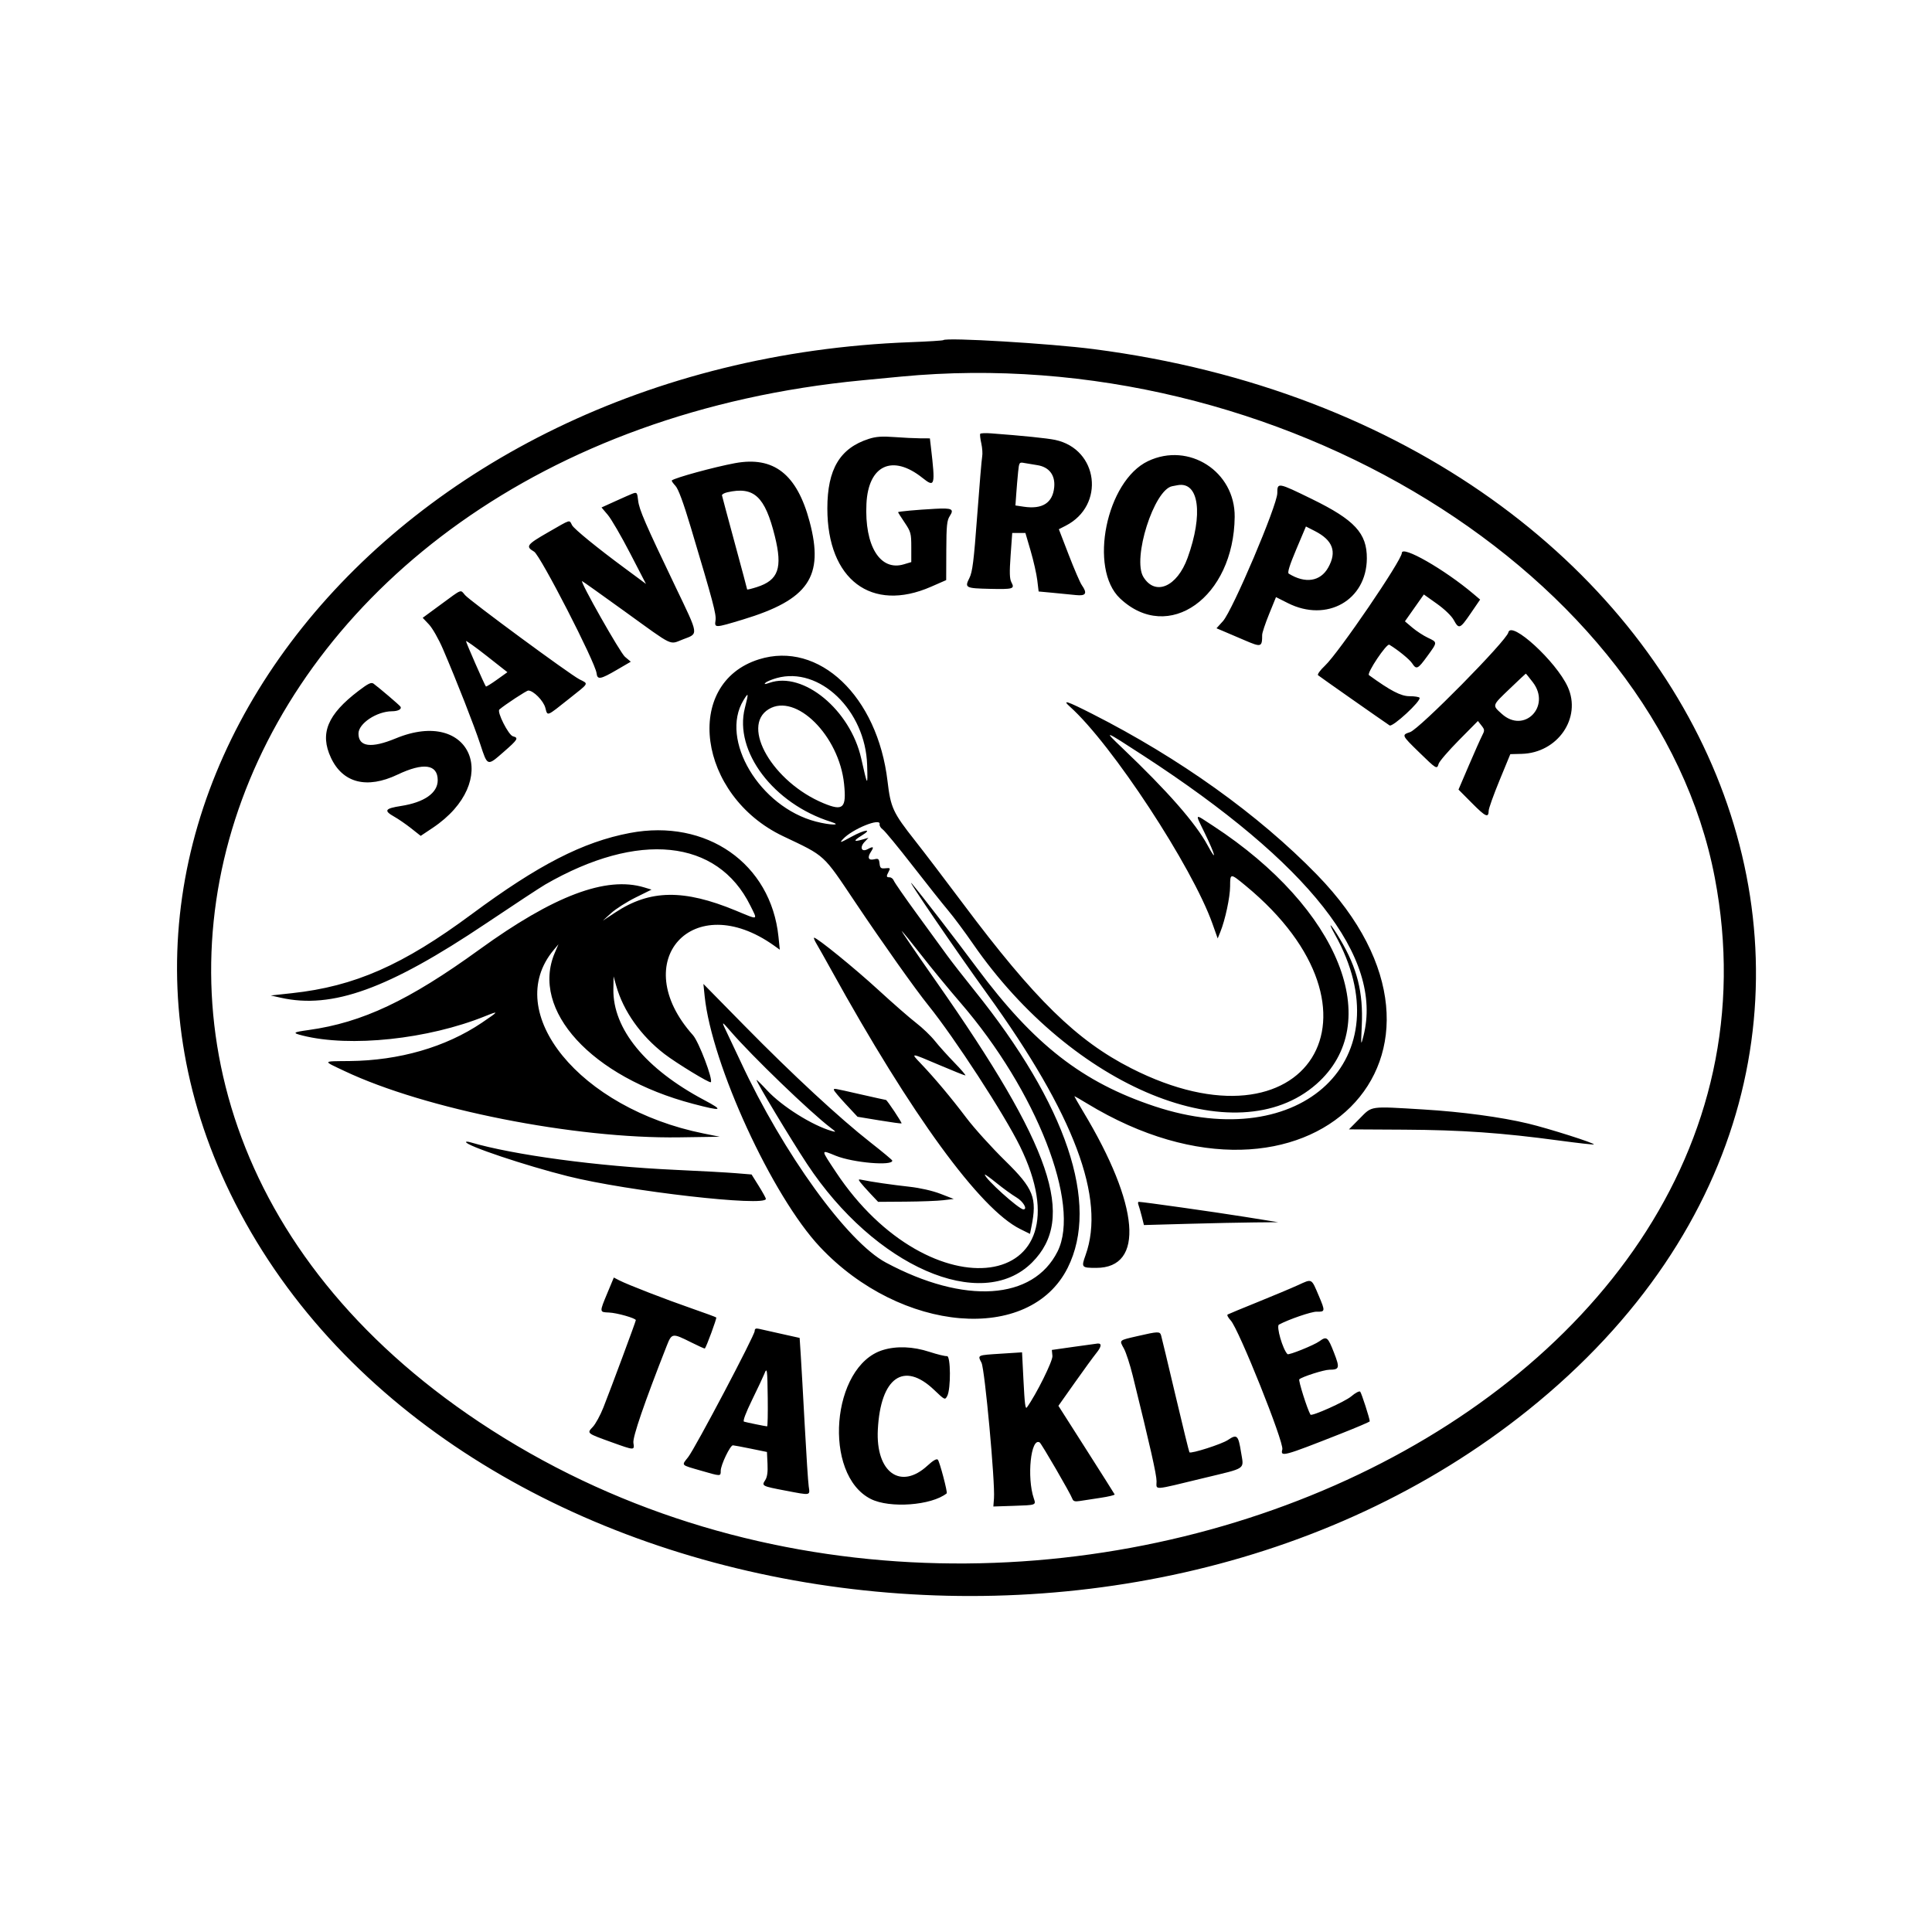 <svg version="1.2" preserveAspectRatio="xMidYMid meet" height="2000" viewBox="0 0 1500 1500" zoomAndPan="magnify" width="2000" xmlns:xlink="http://www.w3.org/1999/xlink" xmlns="http://www.w3.org/2000/svg"><g id="92f60769c2"><path d="M 732.422 264.07 C 732.02 264.438 720.484 265.16 706.785 265.672 C 301.215 280.824 29.84 620.48 178.793 926.512 C 339.461 1256.621 873.59 1345.82 1186.434 1094.793 C 1535.602 814.613 1339.059 334.559 849.18 271.062 C 815.457 266.691 734.828 261.863 732.422 264.07 M 699.461 292.395 L 669.434 295.266 C 169.312 343.086 -15.508 845.93 372.137 1104.113 C 783.973 1378.406 1411.676 1101.77 1331.348 681.375 C 1286.293 445.574 991.988 264.406 699.461 292.395 M 761.031 336.836 C 760.703 337.371 761.082 340.68 761.871 344.195 C 762.66 347.711 762.973 352.289 762.566 354.371 C 762.156 356.453 760.402 377.27 758.668 400.633 C 756.062 435.715 755.012 444.102 752.637 448.781 C 748.797 456.352 749.582 456.766 768.66 457.188 C 786.727 457.586 787.988 457.199 785.25 452.078 C 783.828 449.422 783.684 444.469 784.637 431.207 L 785.887 413.816 L 796.125 413.816 L 800.203 427.734 C 802.441 435.387 804.754 445.605 805.336 450.438 L 806.395 459.227 L 817.383 460.246 C 823.426 460.805 831.5 461.598 835.328 462.008 C 843.16 462.848 844.41 460.719 839.887 454.258 C 838.566 452.371 834.023 441.844 829.785 430.859 L 822.09 410.887 L 827.426 408.16 C 858.227 392.414 852.852 348.684 819.238 341.543 C 813.109 340.242 793.973 338.285 769.363 336.449 C 765.109 336.129 761.363 336.305 761.031 336.836 M 674.637 340.711 C 652.102 347.926 642.348 364.258 642.352 394.773 C 642.363 450.027 676.57 475.828 722.898 455.527 L 734.617 450.391 L 734.703 427.516 C 734.777 408.062 735.184 404.039 737.422 400.621 C 740.957 395.223 739.109 394.312 726.074 395.027 C 711.242 395.836 697.266 397.121 697.266 397.676 C 697.266 397.934 699.574 401.57 702.391 405.762 C 707.172 412.863 707.52 414.164 707.52 424.891 L 707.52 436.406 L 701.707 438.145 C 683.332 443.652 671.125 423.859 672.703 391.113 C 674.148 361.086 692.953 352.422 716.234 371.059 C 725.859 378.762 726.281 377.215 722.746 347.055 L 721.961 340.348 L 714.375 340.309 C 710.203 340.289 701.184 339.848 694.336 339.332 C 684.918 338.621 680.121 338.957 674.637 340.711 M 891.355 357.996 C 858.918 373.395 845.035 441.465 869.613 464.617 C 907.16 499.984 957.984 463.801 958.602 401.266 C 958.949 366.066 923.043 342.961 891.355 357.996 M 570.555 359.613 C 554.367 362.625 523.957 370.945 521.602 373.008 C 521.262 373.305 522.504 375.164 524.363 377.141 C 526.66 379.586 530.516 390.012 536.414 409.727 C 553.773 467.762 556.219 476.961 555.527 481.668 C 554.652 487.621 554.949 487.613 576.598 481.066 C 627.797 465.574 639.957 447.785 628.59 405.027 C 618.77 368.105 600.742 354 570.559 359.613 M 790.457 366.484 C 789.906 372.102 789.43 377.727 789.02 383.355 L 788.375 392.441 L 794.812 393.406 C 809.309 395.582 817.312 390.465 818.484 378.277 C 819.387 368.855 814.512 362.523 805.273 361.129 C 801.863 360.613 797.312 359.859 795.16 359.449 C 791.391 358.73 791.219 358.984 790.457 366.484 M 910.066 377.496 C 895.957 380.219 878.992 433.633 887.699 447.914 C 896.891 462.984 913.891 455.652 922.047 433.102 C 934.297 399.223 930.891 373.805 914.477 376.664 C 913.844 376.773 911.859 377.148 910.066 377.496 M 991.699 382.852 C 991.699 392.18 956.984 473.957 949.516 482.223 L 944.48 487.797 L 949.41 489.875 C 952.125 491.02 959.719 494.262 966.289 497.082 C 979.309 502.672 979.926 502.48 979.945 492.918 C 979.949 491.309 982.367 484.055 985.316 476.801 L 990.68 463.605 L 999.934 468.266 C 1030.176 483.484 1061 466.047 1061.215 433.594 C 1061.344 414.039 1051.77 403.68 1018.594 387.469 C 992 374.477 991.699 374.426 991.699 382.852 M 564.699 382.211 C 562.281 382.766 560.41 383.84 560.543 384.602 C 560.676 385.363 565.125 401.969 570.43 421.504 C 575.738 441.039 580.078 457.293 580.078 457.625 C 580.078 457.957 583.484 457.137 587.648 455.805 C 604.371 450.457 607.703 441.043 601.598 416.367 C 593.934 385.395 585.375 377.477 564.699 382.211 M 490.723 383.395 C 489.516 383.859 483.688 386.434 477.773 389.117 L 467.02 393.996 L 471.914 399.781 C 474.605 402.961 482.375 416.32 489.176 429.469 L 501.547 453.367 L 496.133 449.34 C 492.512 446.648 488.887 443.961 485.254 441.285 C 464.062 425.68 445.758 410.758 444.168 407.797 C 441.809 403.402 443.762 402.832 425.684 413.207 C 408.859 422.859 407.836 424.266 414.688 428.312 C 419.543 431.184 462.188 514.172 463.168 522.66 C 463.777 527.953 466.074 527.57 479.012 520.016 L 489.742 513.75 L 485.203 509.926 C 481.492 506.801 450.004 451.172 451.945 451.172 C 452.215 451.172 467.148 461.789 485.129 474.77 C 523.922 502.773 519.32 500.578 530.391 496.352 C 542.492 491.738 542.805 493.891 524.449 455.578 C 500.895 406.398 496.238 395.652 495.445 388.613 C 494.719 382.176 494.512 381.945 490.723 383.395 M 1006.406 426.547 C 1001.203 438.879 999.414 444.648 1000.574 445.367 C 1013.414 453.301 1025.121 451.508 1031.211 440.676 C 1038.137 428.352 1034.852 419.426 1020.754 412.246 L 1013.918 408.766 Z M 1088.379 429.336 C 1088.379 434.914 1039.301 506.875 1028.73 516.797 C 1025.008 520.289 1022.605 523.609 1023.34 524.254 C 1024.434 525.223 1071.941 558.551 1078.871 563.215 C 1081.211 564.789 1103.605 544.113 1102.137 541.734 C 1101.727 541.07 1098.215 540.527 1094.34 540.527 C 1087.672 540.527 1079.664 536.367 1062.848 524.172 C 1060.898 522.758 1076.602 499.309 1078.664 500.555 C 1085.41 504.633 1094.34 511.898 1096.32 514.922 C 1099.715 520.102 1100.75 519.625 1108.137 509.473 C 1116.191 498.406 1116.18 498.742 1108.52 495.105 C 1105.098 493.48 1099.703 489.957 1096.535 487.277 L 1090.781 482.402 L 1098.125 471.973 L 1105.473 461.547 L 1115.602 468.75 C 1121.496 472.938 1126.961 478.199 1128.668 481.328 C 1132.699 488.707 1133.5 488.395 1141.844 476.207 L 1149.168 465.508 L 1144.043 461.168 C 1121.484 442.066 1088.379 423.133 1088.379 429.336 M 342.434 469.191 L 328.176 479.664 L 333.055 484.828 C 335.738 487.668 340.625 496.254 343.91 503.906 C 354.734 529.125 368.008 562.992 372.906 577.879 C 378.574 595.121 378.211 595 391.102 583.738 C 402.141 574.102 402.867 572.871 398.246 571.664 C 394.789 570.758 385.617 552.625 387.715 550.844 C 392.305 546.945 408.793 536.133 410.148 536.133 C 414.125 536.133 421.91 544 423.395 549.527 C 425.199 556.219 423.996 556.68 442.016 542.367 C 457.766 529.859 457.105 531.117 449.863 527.422 C 442.41 523.621 364.906 466.535 361.027 461.992 C 357.301 457.625 359.145 456.914 342.434 469.191 M 1171.07 491.047 C 1169.66 497.469 1102.059 566.02 1094.762 568.43 C 1088.105 570.625 1088.191 570.816 1101.656 583.941 C 1115.336 597.277 1115.637 597.453 1116.965 592.977 C 1117.52 591.117 1124.602 582.891 1132.707 574.688 L 1147.445 559.777 L 1150.203 563.285 C 1152.773 566.547 1152.801 567.094 1150.645 571.27 C 1149.367 573.738 1144.738 584.141 1140.352 594.391 L 1132.379 613.027 L 1142.863 623.578 C 1153.453 634.242 1155.723 635.266 1155.809 629.43 C 1155.832 627.664 1159.621 617.062 1164.23 605.871 L 1172.605 585.523 L 1181.414 585.297 C 1209.367 584.586 1228.117 557.355 1217.207 533.309 C 1208.242 513.551 1173.184 481.434 1171.07 491.047 M 361.816 497.797 C 361.816 498.953 376.305 531.973 377.258 532.984 C 377.52 533.27 381.387 530.891 385.84 527.699 L 393.945 521.898 L 377.879 509.254 C 369.047 502.305 361.816 497.145 361.816 497.797 M 589.285 511.891 C 529.926 530.445 541.762 617.715 607.91 649.18 C 641.258 665.039 638.59 662.59 664.293 700.926 C 685.301 732.258 710.613 767.953 720.695 780.469 C 741.285 806.023 779.656 865.02 791.867 889.891 C 847.551 1003.316 722.301 1020.746 648.863 909.793 C 637.035 891.922 637.035 892.5 648.859 897.305 C 662.254 902.746 693.281 905.398 692.762 901.059 C 692.703 900.555 685.078 894.215 675.82 886.961 C 651.984 868.297 615.344 834.363 578.113 796.477 L 546.117 763.914 L 547.094 773.438 C 552.559 826.516 599.574 928.754 636.637 968.152 C 699.504 1034.98 799.395 1043.379 828.953 984.32 C 853.863 934.551 828.086 857.84 756.633 769.109 C 748.555 759.074 738.977 746.789 735.352 741.809 C 727.516 731.039 719.672 720.273 711.824 709.512 C 702.512 696.734 694.457 685.125 693.93 683.715 C 693.398 682.305 691.953 681.152 690.719 681.152 C 688.066 681.152 687.961 680.461 690.031 676.594 C 691.422 673.984 691.16 673.734 687.469 674.125 C 683.906 674.5 683.285 673.996 682.875 670.398 C 682.465 666.836 681.902 666.367 678.934 667.109 C 674.309 668.273 673.164 665.949 676.133 661.418 C 678.789 657.367 678.16 656.859 673.547 659.332 C 668.922 661.805 667.273 657.91 671.184 653.75 L 674.266 650.469 L 669.383 651.871 C 662.617 653.809 662.453 652.789 668.883 648.812 C 677.988 643.188 671.57 643.895 660.996 649.684 C 652.258 654.469 651.516 654.668 654.547 651.41 C 661.867 643.547 684.062 634.586 682.922 639.953 C 682.688 641.062 683.785 642.875 685.359 643.98 C 686.938 645.082 697.32 657.691 708.438 671.992 C 719.555 686.297 732.059 702.039 736.227 706.973 C 740.395 711.91 748.98 723.445 755.309 732.609 C 832.789 844.777 959.617 896.652 1022.039 841.703 C 1075.715 794.457 1040.121 705.402 941.895 641.207 C 926.902 631.41 927.605 630.82 935.336 646.738 C 943.672 663.895 945.188 670.375 937.562 656.25 C 928.301 639.094 906.523 614.258 871.457 580.859 C 856.25 566.379 856.836 566.586 887.695 586.652 C 1016.734 670.559 1074.059 743.52 1058.613 804.199 C 1056.57 812.223 1056.562 812.191 1057.289 796.117 C 1058.457 770.312 1053.73 751.594 1040.383 729.148 C 1033.176 717.027 1030.141 714.266 1036.469 725.586 C 1090.109 821.559 1010.957 896.969 896.484 858.949 C 840.371 840.312 802.848 811.094 758.461 751.465 C 741.75 729.016 715.352 694.793 708.184 686.277 C 701.062 677.828 742.031 737.852 766.672 771.973 C 834.059 865.293 858.578 930.461 842.844 974.426 C 839.391 984.07 839.648 984.375 851.164 984.375 C 888.82 984.375 884.762 935.766 841.043 863.16 C 837.039 856.512 833.965 851.074 834.211 851.074 C 834.457 851.074 838.883 853.637 844.039 856.773 C 1015.66 961.035 1158.504 818.859 1022.508 679.137 C 977.082 632.461 915.93 588.707 847.777 554.117 C 828.219 544.188 824.301 542.949 830.754 548.723 C 863.203 577.762 925.609 672.836 941.375 717.242 L 945.406 728.602 L 947.426 723.652 C 951.203 714.391 955.031 696.555 955.055 688.109 C 955.082 677.801 955.148 677.797 967.145 687.695 C 1085.953 785.691 1014.832 898.926 878.172 829.355 C 835.961 807.867 803.262 775.855 747.746 701.66 C 734.18 683.531 717.363 661.449 710.375 652.586 C 693.27 630.898 691.5 627.066 689.082 606.547 C 681.309 540.52 635.801 497.355 589.285 511.891 M 1172.242 534.645 C 1158.203 548.094 1158.422 547.406 1166.02 554.273 C 1183.32 569.902 1204.398 548.453 1190.117 529.75 C 1187.262 526.012 1184.789 522.977 1184.625 523.008 C 1184.461 523.039 1178.887 528.273 1172.242 534.645 M 603.059 526.434 C 599.184 527.516 595.242 529.172 594.305 530.109 C 593.004 531.41 593.742 531.418 597.402 530.145 C 623.629 521 660.164 551.113 668.648 588.867 C 673.602 610.926 673.766 611.105 673.25 593.992 C 671.98 551.555 636.262 517.176 603.059 526.434 M 278.32 536.406 C 254.223 554.754 248.152 569.441 256.906 588.238 C 266.082 607.949 284.82 612.734 308.578 601.438 C 328.836 591.809 339.844 593.34 339.844 605.793 C 339.844 615.664 329.441 622.945 311.309 625.766 C 298.785 627.715 297.746 629.375 306.105 634.078 C 309.305 635.875 315.23 639.961 319.277 643.156 L 326.629 648.969 L 335.801 642.848 C 389.965 606.707 366.184 548.898 307.191 573.316 C 288.227 581.168 278.32 579.871 278.32 569.539 C 278.32 561.703 292.484 552.293 304.379 552.223 C 309.207 552.195 312.223 550.48 310.836 548.547 C 309.887 547.219 294.969 534.488 290.039 530.801 C 288.285 529.488 285.914 530.621 278.32 536.406 M 577.215 543.699 C 558.602 574.305 589.824 626.559 633.484 637.875 C 644.746 640.793 654.406 640.969 645.215 638.09 C 600.598 624.109 569.723 583.312 578.312 549.684 C 581.355 537.762 581.234 537.094 577.215 543.699 M 596.805 550.613 C 574.863 563.996 600.164 607.367 639.402 623.641 C 654.656 629.969 657.277 627.504 655.34 608.641 C 651.488 571.094 617.871 537.766 596.805 550.613 M 489.016 646.727 C 452.578 653.648 417.969 671.414 366.191 709.785 C 312.859 749.312 275.32 765.82 226.797 771.09 L 210.203 772.891 L 217.969 774.629 C 257.957 783.582 301.512 767.836 377.195 717.059 C 398.949 702.469 419.715 688.816 423.34 686.723 C 495.555 645.078 557.02 651.402 582.555 703.109 C 588.336 714.812 589.375 714.465 571.145 706.93 C 530.918 690.305 504.715 690.68 478 708.254 L 468.016 714.82 L 474.488 708.922 C 478.047 705.68 486.559 700.25 493.398 696.859 L 505.84 690.695 L 500.113 688.965 C 470.594 680.055 429.91 695.406 372.164 737.242 C 317.527 776.824 281.309 793.902 239.711 799.695 C 227.281 801.426 226.719 801.934 234.949 804.004 C 271.84 813.297 332.324 806.875 376.676 788.961 C 387.785 784.473 387.512 785.008 374.027 794.105 C 346.055 812.98 310.039 823.398 271.371 823.793 C 249.898 824.012 250.223 823.379 267.414 831.523 C 330.059 861.199 446.238 884.219 527.344 883.031 L 558.836 882.566 L 546.195 880.02 C 450.172 860.656 389.273 786.059 429.891 737.547 L 433.57 733.152 L 430.746 739.746 C 411.691 784.277 459.266 836.281 538 856.984 C 560.793 862.98 562.441 862.406 546.617 854.008 C 501.148 829.871 475.754 798.836 476.227 767.992 L 476.379 758.055 L 478.438 765.379 C 483.926 784.945 497.539 804.199 515.824 818.266 C 525.141 825.438 550.938 841.152 551.867 840.223 C 553.773 838.316 542.574 808.789 538.008 803.695 C 486.516 746.23 537.996 689.32 600.934 734.133 L 605.438 737.344 L 604.41 727.305 C 598.582 670.43 548.465 635.434 489.016 646.727 M 726.832 762.027 C 816.871 890.531 835.723 945.762 801.285 980.199 C 761.902 1019.582 679.109 983.285 626.531 903.586 C 613.828 884.328 587.402 840.383 587.402 838.512 C 587.402 838.078 591.082 841.699 595.578 846.555 C 607.125 859.027 630.859 873.914 645.996 878.176 C 649.297 879.105 649.191 878.852 644.906 875.609 C 629.309 863.805 583.551 819.691 567.199 800.695 C 559.949 792.273 559.832 792.383 564.898 802.828 C 567.02 807.207 571.613 816.926 575.102 824.422 C 608.23 895.586 657.84 964.199 687.762 980.234 C 748.844 1012.973 802.102 1009.527 821.098 971.617 C 839.32 935.258 804.73 846.762 745.559 778.34 C 736.609 767.988 723.016 751.453 715.348 741.586 C 707.684 731.723 700.832 723.293 700.117 722.852 C 699.406 722.414 711.426 740.043 726.832 762.027 M 633.957 732.789 C 635.523 735.406 640.633 744.469 645.305 752.93 C 707.586 865.672 760.836 938.707 792.051 954.203 L 799.676 957.992 L 800.785 952.504 C 805.34 930.039 802.496 922.859 780.512 901.316 C 769.984 891.004 756.391 875.977 750.305 867.918 C 738.484 852.281 725.758 837.105 714.992 825.805 C 706.773 817.18 706.445 817.152 729.363 826.902 C 739.777 831.336 748.828 834.961 749.477 834.961 C 750.125 834.961 746.324 830.512 741.039 825.074 C 735.75 819.637 728.883 811.992 725.777 808.09 C 722.672 804.188 716.137 797.93 711.262 794.18 C 706.383 790.426 693.27 778.977 682.117 768.734 C 663.695 751.809 634.453 728.027 632.07 728.027 C 631.543 728.027 632.391 730.168 633.957 732.789 M 647.473 846.312 C 647.48 846.918 651.602 851.828 656.629 857.23 L 665.77 867.051 L 682.617 869.832 C 691.883 871.363 699.688 872.434 699.961 872.211 C 700.504 871.77 688.688 854.004 687.848 854.004 C 687.559 854.004 678.613 852.027 667.969 849.609 C 646.031 844.629 647.457 844.859 647.473 846.312 M 1055.719 868.352 L 1047.316 876.84 L 1089.883 877.07 C 1134.906 877.316 1165.863 879.484 1210.613 885.523 C 1225.074 887.477 1237.145 888.832 1237.441 888.535 C 1238.379 887.598 1202.488 876.184 1186.523 872.352 C 1165.523 867.305 1135.031 863.199 1105.227 861.395 C 1062.836 858.836 1065.504 858.461 1055.719 868.352 M 361.816 886.68 C 361.816 889.5 407.688 904.891 440.918 913.219 C 487.297 924.84 595.117 937.152 594.625 930.77 C 594.566 930.039 592.043 925.488 589.02 920.652 L 583.516 911.863 L 571.176 910.852 C 564.391 910.293 543.348 909.133 524.414 908.273 C 464.043 905.527 399.047 896.789 365.113 886.852 C 363.297 886.324 361.816 886.246 361.816 886.68 M 764.648 911.98 C 764.648 915.094 791.121 938.965 794.574 938.965 C 798.012 938.965 794.426 932.801 789.184 929.695 C 785.762 927.664 778.84 922.66 773.805 918.574 C 768.766 914.488 764.648 911.52 764.648 911.98 M 667.996 918 C 669.102 919.457 672.648 923.457 675.883 926.879 L 681.762 933.105 L 703.062 932.961 C 714.777 932.883 727.992 932.379 732.422 931.84 L 740.477 930.867 L 730.223 926.895 C 724.074 924.512 714.398 922.305 706.055 921.383 C 692.449 919.879 676.645 917.59 669.543 916.09 C 666.32 915.41 666.176 915.586 667.996 918 M 883.902 935.492 C 884.406 936.805 885.566 940.859 886.488 944.5 L 888.152 951.125 L 921.984 950.18 C 940.586 949.664 964.051 949.168 974.121 949.078 L 992.43 948.922 L 966.062 944.695 C 942.992 941 887.172 933.105 884.094 933.105 C 883.484 933.105 883.398 934.18 883.902 935.492 M 471.574 1003.875 C 465.309 1018.902 465.297 1018.75 472.738 1019.035 C 478.934 1019.27 493.652 1023.449 493.652 1024.973 C 493.652 1025.953 474.57 1077.336 468.473 1092.773 C 466.086 1098.816 462.383 1105.605 460.242 1107.855 C 455.504 1112.848 455.367 1112.738 475.086 1119.828 C 492.711 1126.164 492.703 1126.164 491.77 1120.238 C 491.082 1115.855 500.273 1089.066 517.535 1045.168 C 521.586 1034.867 521.871 1034.824 536.75 1042.273 C 542.324 1045.066 547.047 1047.188 547.242 1046.992 C 548.418 1045.797 556.641 1023.438 556.102 1022.895 C 555.738 1022.535 547.309 1019.422 537.363 1015.98 C 517.086 1008.957 487.234 997.395 480.809 994.074 L 476.574 991.883 Z M 1007.922 997.707 C 1002.746 1000.07 988.574 1006.02 976.43 1010.93 C 964.281 1015.836 953.797 1020.184 953.125 1020.586 C 952.457 1020.988 953.535 1023.059 955.523 1025.188 C 961.758 1031.855 997 1119.902 995.594 1125.289 C 994 1131.383 996.121 1130.812 1041.137 1113.062 C 1053.426 1108.219 1063.477 1103.918 1063.477 1103.504 C 1063.477 1101.453 1057.082 1081.617 1056.059 1080.492 C 1055.402 1079.773 1052.297 1081.402 1049.074 1084.156 C 1044.336 1088.203 1018.348 1099.844 1017.441 1098.324 C 1015.004 1094.25 1007.871 1071.668 1008.77 1070.887 C 1011.16 1068.812 1027.934 1063.477 1032.133 1063.453 C 1039.977 1063.414 1040.336 1062.102 1035.73 1050.27 C 1030.922 1037.91 1030.047 1037.227 1024.363 1041.367 C 1020.23 1044.379 1000.559 1052.316 999.598 1051.355 C 995.898 1047.656 990.703 1029.637 992.984 1028.414 C 1000.676 1024.301 1018.289 1018.27 1022.285 1018.383 C 1028.918 1018.57 1028.992 1018.023 1023.938 1006.129 C 1018.051 992.273 1018.867 992.703 1007.922 997.707 M 585.938 1033.391 C 585.938 1036.773 539.711 1124.402 534.293 1131.293 C 529.012 1138.008 528.246 1137.184 544.02 1141.754 C 559.844 1146.34 559.57 1146.34 559.57 1141.879 C 559.57 1137.41 566.934 1122.047 569.031 1122.137 C 569.871 1122.176 576.16 1123.352 583.008 1124.758 L 595.457 1127.309 L 595.898 1136.555 C 596.207 1143.023 595.664 1146.828 594.082 1149.238 C 591.199 1153.641 591.578 1153.836 609.699 1157.289 C 629.91 1161.141 628.914 1161.324 627.871 1153.93 C 627.387 1150.508 626.004 1129.246 624.793 1106.688 C 623.582 1084.129 622.195 1059.617 621.715 1052.215 L 620.836 1038.754 L 606.68 1035.602 C 600.863 1034.309 595.047 1033.004 589.234 1031.688 C 586.824 1031.137 585.938 1031.594 585.938 1033.391 M 883.367 1037.297 C 868.387 1040.746 868.902 1040.277 872.605 1047.012 C 874.258 1050.027 877.348 1059.52 879.469 1068.113 C 893.109 1123.367 897.949 1144.824 897.949 1150.051 C 897.949 1157.086 894.109 1157.348 934.574 1147.559 C 968.492 1139.352 965.73 1141.289 963.504 1127.293 C 961.426 1114.223 960.348 1113.246 953.297 1118.031 C 948.645 1121.191 924.738 1128.84 923.477 1127.578 C 923.18 1127.281 918.281 1107.297 912.586 1083.172 C 906.895 1059.047 901.887 1038.152 901.461 1036.742 C 900.516 1033.629 899.102 1033.672 883.367 1037.297 M 833.496 1045.695 L 816.648 1048.094 L 817.102 1052.777 C 817.469 1056.609 804.578 1082.586 797.316 1092.652 C 796.078 1094.363 795.562 1090.27 794.586 1070.992 L 793.516 1049.945 L 777.25 1050.988 C 758.379 1052.203 758.941 1051.941 762.039 1058.039 C 764.594 1063.074 772.664 1150.82 771.719 1163.301 L 771.238 1169.641 L 786.621 1169.145 C 804.57 1168.562 804.434 1168.613 802.664 1163.418 C 797.086 1147.008 800.359 1115.691 807.215 1119.926 C 808.586 1120.773 831.094 1159.555 832.512 1163.523 C 833.246 1165.566 834.527 1165.984 838.238 1165.387 C 843.629 1164.543 849.023 1163.719 854.422 1162.914 C 860.695 1161.973 865.641 1160.777 865.41 1160.258 C 865.18 1159.738 855.262 1144.051 843.367 1125.395 L 821.746 1091.473 L 834.484 1073.445 C 841.488 1063.531 849.043 1053.164 851.273 1050.41 C 855.254 1045.492 855.551 1042.805 852.086 1043.133 C 851.125 1043.223 842.762 1044.375 833.496 1045.695 M 685.414 1048.176 C 645.391 1060.504 638.578 1144.879 676.074 1163.801 C 690.801 1171.234 723.277 1168.828 735.016 1159.438 C 735.855 1158.766 729.516 1134.691 728.133 1133.309 C 727.164 1132.34 724.473 1133.875 720.113 1137.895 C 699.227 1157.148 679.832 1143.121 681.543 1110 C 683.641 1069.422 701.691 1056.648 725.219 1079.09 C 733.559 1087.047 733.68 1087.105 735.434 1083.828 C 738.328 1078.422 738.141 1052.395 735.211 1052.871 C 733.926 1053.078 727.805 1051.594 721.617 1049.574 C 708.828 1045.398 696.027 1044.902 685.414 1048.176 M 593.379 1066.773 C 592.68 1068.586 588.469 1077.527 584.023 1086.645 C 578.934 1097.074 576.57 1103.418 577.645 1103.758 C 579.613 1104.383 594.512 1107.422 595.605 1107.422 C 596.012 1107.422 596.219 1097.535 596.07 1085.449 C 595.793 1062.82 595.551 1061.152 593.379 1066.773" style="stroke:none;fill-rule:evenodd;fill:#000000;fill-opacity:1;"></path></g></svg>